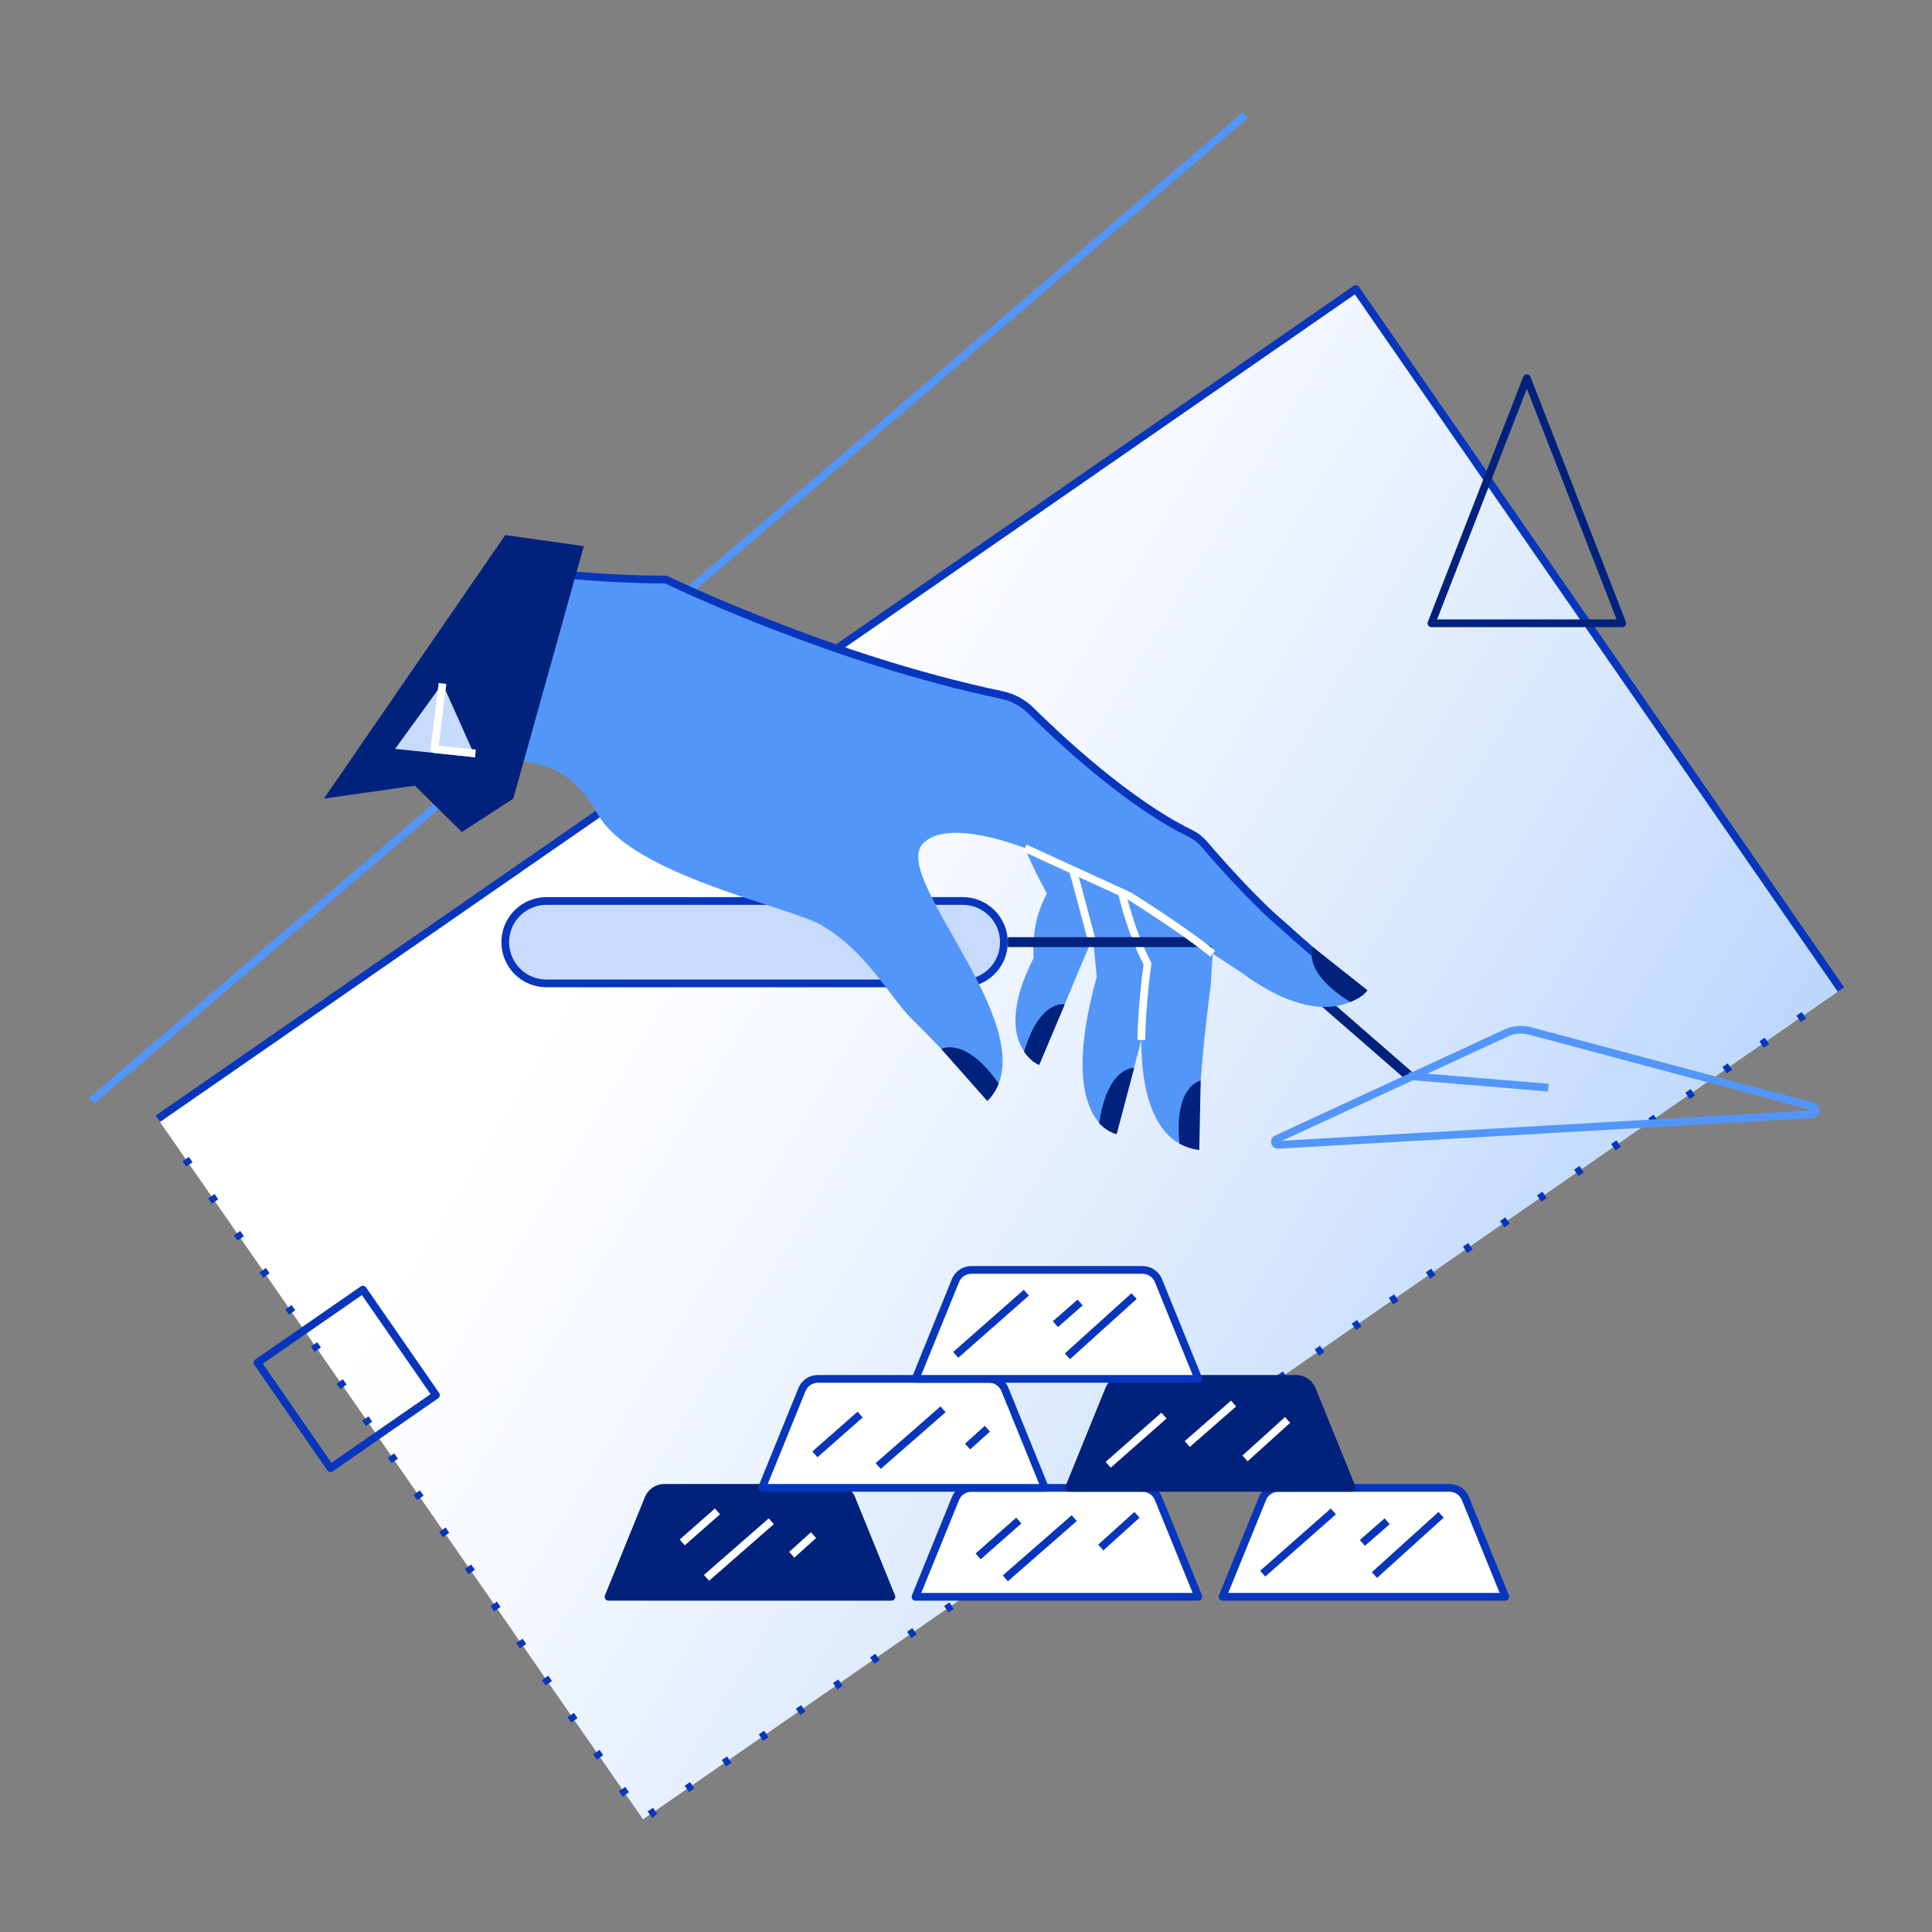 <?xml version="1.0" encoding="UTF-8"?> <svg xmlns="http://www.w3.org/2000/svg" width="1500" height="1500" viewBox="0 0 1500 1500" fill="none"><rect x="0" y="0" width="1500" height="1500" fill="#808080" stroke="none"/> <path d="M964.906 87L69 852.446L72.897 857.008L968.803 91.561L964.906 87Z" fill="#5396FA"></path> <path d="M1052.62 224.347L122.511 868.626L499.252 1412.51L1429.36 768.228L1052.62 224.347Z" fill="url(#paint0_linear_2901_1949)"></path> <path d="M124.21 871.106L120.79 866.166L1050.93 221.926C1051.58 221.474 1052.39 221.301 1053.17 221.443C1053.95 221.586 1054.65 222.033 1055.1 222.686L1431.82 766.576L1426.89 769.996L1051.89 228.566L124.21 871.106Z" fill="#0736BD"></path> <path d="M506.24 1411.32L502.82 1406.39L506.93 1403.54L510.35 1408.47L506.24 1411.32ZM483.35 1394.89L480.5 1390.78L485.44 1387.36L488.28 1391.47L483.35 1394.89ZM535.01 1391.39L531.6 1386.46L535.71 1383.61L539.12 1388.55L535.01 1391.39ZM563.78 1371.46L560.37 1366.53L564.48 1363.68L567.89 1368.62L563.78 1371.46ZM463.42 1366.12L460.58 1362.01L465.51 1358.59L468.36 1362.7L463.42 1366.12ZM592.56 1351.53L589.14 1346.6L593.25 1343.76L596.67 1348.69L592.56 1351.53ZM443.49 1337.34L440.65 1333.23L445.58 1329.82L448.43 1333.93L443.49 1337.34ZM621.33 1331.61L617.91 1326.67L622.02 1323.83L625.44 1328.76L621.33 1331.61ZM650.14 1311.67L646.72 1306.73L650.84 1303.89L654.25 1308.82L650.14 1311.67ZM423.61 1308.56L420.76 1304.45L425.69 1301.03L428.54 1305.15L423.61 1308.56ZM678.91 1291.74L675.5 1286.81L679.61 1283.96L683.02 1288.89L678.91 1291.74ZM403.64 1279.8L400.79 1275.69L405.72 1272.27L408.57 1276.38L403.64 1279.8ZM707.64 1271.8L704.22 1266.87L708.33 1264.02L711.75 1268.95L707.64 1271.8ZM736.41 1251.87L732.99 1246.94L737.1 1244.09L740.52 1249.02L736.41 1251.87ZM383.7 1251.01L380.85 1246.9L385.78 1243.48L388.63 1247.59L383.7 1251.01ZM765.18 1231.94L761.76 1227.01L765.87 1224.16L769.29 1229.09L765.18 1231.94ZM363.77 1222.23L360.92 1218.12L365.85 1214.71L368.7 1218.82L363.77 1222.23ZM793.95 1212.01L790.54 1207.08L794.65 1204.23L798.06 1209.17L793.95 1212.01ZM343.84 1193.46L340.99 1189.35L345.93 1185.94L348.77 1190.05L343.84 1193.46ZM822.72 1192.08L819.31 1187.15L823.42 1184.3L826.84 1189.24L822.72 1192.08ZM851.5 1172.16L848.08 1167.22L852.19 1164.38L855.61 1169.31L851.5 1172.16ZM323.92 1164.67L321.07 1160.56L326.01 1157.14L328.85 1161.25L323.92 1164.67ZM880.28 1152.21L876.86 1147.28L880.97 1144.43L884.39 1149.36L880.28 1152.21ZM303.99 1135.9L301.15 1131.79L306.08 1128.37L308.92 1132.48L303.99 1135.9ZM909.05 1132.28L905.63 1127.35L909.75 1124.5L913.16 1129.43L909.05 1132.28ZM937.82 1112.35L934.41 1107.42L938.52 1104.57L941.93 1109.5L937.82 1112.35ZM284.06 1107.12L281.22 1103.01L286.14 1099.67L288.99 1103.78L284.06 1107.12ZM966.6 1092.42L963.18 1087.49L967.29 1084.64L970.71 1089.57L966.6 1092.42ZM264.14 1078.39L261.3 1074.28L266.23 1070.87L269.08 1074.98L264.14 1078.39ZM995.38 1072.53L991.96 1067.6L996.07 1064.75L999.49 1069.68L995.38 1072.53ZM1024.15 1052.6L1020.73 1047.67L1024.84 1044.82L1028.26 1049.76L1024.15 1052.6ZM244.22 1049.6L241.37 1045.49L246.3 1042.07L249.15 1046.18L244.22 1049.6ZM1052.92 1032.6L1049.51 1027.67L1053.62 1024.83L1057.03 1029.76L1052.92 1032.6ZM224.29 1020.78L221.44 1016.67L226.37 1013.25L229.22 1017.36L224.29 1020.78ZM1081.7 1012.68L1078.28 1007.74L1082.39 1004.9L1085.81 1009.83L1081.7 1012.68ZM1110.47 992.746L1107.05 987.816L1111.16 984.966L1114.58 989.896L1110.47 992.746ZM204.36 992.006L201.51 987.896L206.44 984.476L209.29 988.586L204.36 992.006ZM1139.24 972.816L1135.82 967.886L1139.93 965.036L1143.35 969.966L1139.24 972.816ZM184.43 963.226L181.58 959.116L186.52 955.706L189.36 959.816L184.43 963.226ZM1168.01 952.886L1164.6 947.956L1168.71 945.106L1172.12 950.036L1168.01 952.886ZM164.49 934.526L161.64 930.416L166.58 926.996L169.42 931.106L164.49 934.526ZM1196.77 933.026L1193.36 928.096L1197.47 925.246L1200.88 930.176L1196.77 933.026ZM1225.55 913.096L1222.14 908.166L1226.25 905.316L1229.67 910.246L1225.55 913.096ZM144.55 905.756L141.72 901.666L146.65 898.246L149.5 902.356L144.55 905.756ZM1254.32 893.166L1250.9 888.236L1255.01 885.386L1258.43 890.326L1254.32 893.166ZM1283.14 873.236L1279.73 868.306L1283.84 865.456L1287.25 870.396L1283.14 873.236ZM1311.91 853.316L1308.5 848.376L1312.61 845.536L1316.02 850.466L1311.91 853.316ZM1340.69 833.386L1337.27 828.446L1341.38 825.606L1344.8 830.536L1340.69 833.386ZM1369.46 813.456L1366.04 808.526L1370.14 805.666L1373.56 810.596L1369.46 813.456ZM1398.14 793.526L1394.72 788.596L1398.83 785.746L1402.25 790.676L1398.14 793.526Z" fill="#0736BD"></path> <path d="M1091.28 838.056L997.729 756.636L1002.77 750.846L1098.92 834.526L1091.28 838.056Z" fill="#01227C"></path> <path d="M992.14 891.856C990.93 891.844 989.76 891.423 988.819 890.661C987.879 889.9 987.224 888.843 986.961 887.662C986.698 886.481 986.842 885.245 987.37 884.157C987.898 883.068 988.779 882.19 989.87 881.666L1167.8 799.406C1174.43 796.344 1181.92 795.697 1188.97 797.576L1408.14 856.156C1409.54 856.525 1410.75 857.38 1411.58 858.567C1412.4 859.755 1412.77 861.196 1412.62 862.632C1412.47 864.069 1411.82 865.405 1410.77 866.401C1409.73 867.397 1408.36 867.988 1406.92 868.066L992.42 891.846L992.14 891.856ZM1170.36 804.856L995.46 885.666L1406.58 862.086C1406.58 862.086 1406.64 861.976 1406.58 861.936L1187.37 803.356C1181.67 801.836 1175.62 802.356 1170.27 804.826L1170.36 804.856Z" fill="#5396FA"></path> <path d="M1093.93 832.43L1093.43 838.409L1201.89 847.44L1202.38 841.461L1093.93 832.43Z" fill="#5396FA"></path> <path d="M747.44 699.476H424.27C406.585 699.476 392.25 713.811 392.25 731.496C392.25 749.18 406.585 763.516 424.27 763.516H747.44C765.124 763.516 779.46 749.18 779.46 731.496C779.46 713.811 765.124 699.476 747.44 699.476Z" fill="#C7DBFD"></path> <path d="M747.44 766.516H424.27C414.987 766.516 406.085 762.828 399.521 756.264C392.957 749.701 389.27 740.798 389.27 731.516C389.27 722.233 392.957 713.331 399.521 706.767C406.085 700.203 414.987 696.516 424.27 696.516H747.44C756.722 696.516 765.625 700.203 772.188 706.767C778.752 713.331 782.44 722.233 782.44 731.516C782.44 740.798 778.752 749.701 772.188 756.264C765.625 762.828 756.722 766.516 747.44 766.516V766.516ZM424.27 702.516C416.578 702.516 409.202 705.571 403.763 711.01C398.325 716.448 395.27 723.824 395.27 731.516C395.27 739.207 398.325 746.583 403.763 752.022C409.202 757.46 416.578 760.516 424.27 760.516H747.44C755.131 760.516 762.507 757.46 767.946 752.022C773.384 746.583 776.44 739.207 776.44 731.516C776.44 723.824 773.384 716.448 767.946 711.01C762.507 705.571 755.131 702.516 747.44 702.516H424.27Z" fill="#0736BD"></path> <path d="M421.07 444.216C452.959 447.944 485.033 449.87 517.14 449.986C517.14 449.986 642.34 511.236 777.63 539.546C786.227 541.338 794.126 545.57 800.38 551.736C821.64 572.736 875.27 623.136 923.59 646.736C928.128 648.963 932.161 652.097 935.44 655.946C946.53 668.946 973.57 699.716 996.59 719.026C996.59 719.026 1032.14 751.686 1059.04 770.906C1059.04 770.906 1029.57 804.216 962.64 754.256L941.52 740.466L939.92 766.096C939.92 766.096 929.35 841.036 930.31 891.956C930.31 891.956 886.11 894.846 886.11 807.406L866.95 880.496C866.95 880.496 819.7 872.886 851.52 758.406L848.52 727.656L806.91 826.576C806.91 826.576 768.29 810.996 802.52 743.676C800.52 714.986 811.09 697.296 812.77 693.676C812.77 693.676 800.93 672.096 795.77 658.446C795.77 658.446 734.77 633.856 716.03 655.566C692.03 683.436 815.65 803.186 766.95 854.456C766.95 854.456 740.62 823.136 708.82 792.006C689.65 773.236 673.75 739.156 637.24 718.006C613 704.006 491.24 679.566 464.29 632.486C437.34 585.406 410.49 592.136 358.6 587.326L421.07 444.216Z" fill="#5396FA"></path> <path d="M1259.54 486.926H1111.35C1110.86 486.924 1110.38 486.805 1109.95 486.577C1109.52 486.349 1109.16 486.021 1108.88 485.619C1108.61 485.218 1108.43 484.755 1108.38 484.272C1108.32 483.789 1108.38 483.3 1108.56 482.846L1182.65 292.506C1182.87 291.943 1183.25 291.46 1183.75 291.119C1184.25 290.778 1184.84 290.596 1185.44 290.596C1186.05 290.596 1186.64 290.778 1187.14 291.119C1187.64 291.46 1188.02 291.943 1188.24 292.506L1262.34 482.846C1262.51 483.3 1262.58 483.791 1262.52 484.275C1262.46 484.759 1262.29 485.222 1262.01 485.623C1261.74 486.025 1261.37 486.354 1260.94 486.581C1260.51 486.807 1260.03 486.926 1259.54 486.926V486.926ZM1115.74 480.926H1255.14L1185.45 301.866L1115.74 480.926Z" fill="#01227C"></path> <path d="M256.579 1142.84C256.402 1142.83 256.224 1142.82 256.049 1142.79C255.267 1142.64 254.573 1142.2 254.119 1141.55L197.429 1059.67C197.204 1059.34 197.045 1058.98 196.962 1058.59C196.878 1058.2 196.871 1057.81 196.942 1057.42C197.013 1057.03 197.159 1056.66 197.373 1056.33C197.587 1056 197.865 1055.71 198.189 1055.49L280.029 998.806C280.354 998.58 280.719 998.42 281.105 998.336C281.492 998.252 281.891 998.245 282.279 998.316C283.062 998.457 283.756 998.903 284.209 999.556L340.889 1081.4C341.129 1081.72 341.3 1082.09 341.393 1082.49C341.485 1082.88 341.497 1083.29 341.426 1083.69C341.356 1084.09 341.206 1084.47 340.985 1084.81C340.764 1085.15 340.476 1085.44 340.139 1085.67L258.299 1142.35C257.791 1142.69 257.19 1142.86 256.579 1142.84V1142.84ZM204.069 1058.76L257.339 1135.67L334.249 1082.4L280.979 1005.5L204.069 1058.76Z" fill="#0736BD"></path> <path d="M930.449 1239.77H710.799L741.799 1163.51C742.801 1161.04 744.515 1158.93 746.722 1157.45C748.929 1155.96 751.529 1155.17 754.189 1155.17H887.049C889.71 1155.17 892.309 1155.96 894.516 1157.45C896.723 1158.93 898.437 1161.04 899.439 1163.51L930.449 1239.77Z" fill="white"></path> <path d="M930.45 1242.77H710.8C710.308 1242.77 709.824 1242.65 709.39 1242.41C708.955 1242.18 708.585 1241.85 708.31 1241.44C708.036 1241.03 707.865 1240.56 707.815 1240.07C707.764 1239.59 707.835 1239.09 708.02 1238.64L739.02 1162.38C740.24 1159.35 742.337 1156.77 745.041 1154.95C747.744 1153.13 750.931 1152.16 754.19 1152.17H887.05C890.309 1152.16 893.496 1153.13 896.2 1154.95C898.904 1156.77 901.001 1159.35 902.22 1162.38L933.22 1238.64C933.405 1239.09 933.475 1239.59 933.425 1240.07C933.374 1240.56 933.204 1241.03 932.929 1241.44C932.655 1241.85 932.284 1242.18 931.85 1242.41C931.416 1242.65 930.932 1242.77 930.44 1242.77H930.45ZM715.26 1236.77H925.99L896.66 1164.67C895.887 1162.75 894.559 1161.11 892.846 1159.96C891.133 1158.81 889.114 1158.19 887.05 1158.2H754.2C752.135 1158.19 750.116 1158.81 748.404 1159.96C746.691 1161.11 745.363 1162.75 744.59 1164.67L715.26 1236.77Z" fill="#0736BD"></path> <path d="M1168.79 1239.77H949.14L980.14 1163.51C981.14 1161.04 982.852 1158.93 985.057 1157.45C987.263 1155.96 989.861 1155.17 992.52 1155.17H1125.38C1128.04 1155.17 1130.64 1155.96 1132.85 1157.45C1135.05 1158.93 1136.77 1161.04 1137.77 1163.51L1168.79 1239.77Z" fill="white"></path> <path d="M1168.79 1242.77H949.14C948.648 1242.77 948.164 1242.65 947.729 1242.41C947.295 1242.18 946.925 1241.85 946.65 1241.44C946.375 1241.03 946.205 1240.56 946.155 1240.07C946.104 1239.59 946.174 1239.09 946.36 1238.64L977.36 1162.38C978.577 1159.35 980.672 1156.77 983.374 1154.95C986.076 1153.13 989.262 1152.16 992.52 1152.17H1125.38C1128.64 1152.16 1131.82 1153.13 1134.53 1154.95C1137.23 1156.77 1139.32 1159.35 1140.54 1162.38L1171.54 1238.64C1171.72 1239.09 1171.8 1239.59 1171.74 1240.07C1171.69 1240.56 1171.52 1241.03 1171.25 1241.44C1170.97 1241.85 1170.6 1242.18 1170.17 1242.41C1169.74 1242.65 1169.25 1242.77 1168.76 1242.77H1168.79ZM953.59 1236.77H1164.33L1135 1164.67C1134.23 1162.75 1132.9 1161.11 1131.19 1159.96C1129.47 1158.81 1127.45 1158.19 1125.39 1158.2H992.53C990.466 1158.19 988.448 1158.8 986.737 1159.96C985.026 1161.11 983.699 1162.75 982.93 1164.67L953.59 1236.77Z" fill="#0736BD"></path> <path d="M692.139 1239.77H472.459L503.459 1163.51C504.46 1161.04 506.172 1158.93 508.377 1157.45C510.582 1155.96 513.181 1155.17 515.839 1155.17H648.719C651.378 1155.17 653.976 1155.96 656.182 1157.45C658.387 1158.93 660.099 1161.04 661.099 1163.51L692.139 1239.77Z" fill="#01227C"></path> <path d="M692.139 1242.77H472.459C471.968 1242.77 471.483 1242.65 471.049 1242.41C470.615 1242.18 470.244 1241.85 469.97 1241.44C469.695 1241.03 469.525 1240.56 469.474 1240.07C469.424 1239.59 469.494 1239.09 469.679 1238.64L500.679 1162.38C501.897 1159.35 503.992 1156.77 506.694 1154.95C509.396 1153.13 512.582 1152.16 515.839 1152.17H648.719C651.977 1152.16 655.163 1153.13 657.865 1154.95C660.567 1156.77 662.662 1159.35 663.879 1162.38L694.879 1238.64C695.065 1239.09 695.135 1239.59 695.084 1240.07C695.034 1240.56 694.864 1241.03 694.589 1241.44C694.314 1241.85 693.944 1242.18 693.51 1242.41C693.075 1242.65 692.591 1242.77 692.099 1242.77H692.139ZM476.939 1236.77H687.659L658.319 1164.67C657.551 1162.75 656.225 1161.11 654.513 1159.96C652.802 1158.8 650.783 1158.19 648.719 1158.2H515.859C513.796 1158.19 511.777 1158.8 510.066 1159.96C508.354 1161.11 507.028 1162.75 506.259 1164.67L476.939 1236.77Z" fill="#01227C"></path> <path d="M1049.62 1155.17H829.97L860.97 1078.91C861.972 1076.44 863.686 1074.33 865.893 1072.85C868.1 1071.36 870.699 1070.57 873.36 1070.57H1006.22C1008.88 1070.57 1011.48 1071.36 1013.69 1072.85C1015.89 1074.33 1017.61 1076.44 1018.61 1078.91L1049.62 1155.17Z" fill="#01227C"></path> <path d="M1049.62 1158.17H829.97C829.478 1158.17 828.994 1158.05 828.56 1157.81C828.125 1157.58 827.755 1157.25 827.48 1156.84C827.205 1156.43 827.035 1155.96 826.985 1155.47C826.934 1154.99 827.004 1154.49 827.19 1154.04L858.19 1077.78C859.409 1074.75 861.505 1072.16 864.209 1070.35C866.913 1068.53 870.1 1067.56 873.36 1067.57H1006.22C1009.48 1067.56 1012.67 1068.53 1015.37 1070.35C1018.07 1072.17 1020.17 1074.75 1021.39 1077.78L1052.39 1154.04C1052.57 1154.49 1052.65 1154.99 1052.59 1155.47C1052.54 1155.96 1052.37 1156.43 1052.1 1156.84C1051.82 1157.25 1051.45 1157.58 1051.02 1157.81C1050.59 1158.05 1050.1 1158.17 1049.61 1158.17H1049.62ZM834.43 1152.17H1045.14L1015.81 1080.04C1015.04 1078.12 1013.71 1076.48 1012 1075.33C1010.28 1074.18 1008.26 1073.56 1006.2 1073.57H873.37C871.305 1073.56 869.286 1074.18 867.573 1075.33C865.861 1076.48 864.532 1078.12 863.76 1080.04L834.43 1152.17Z" fill="#01227C"></path> <path d="M811.279 1155.17H591.629L622.629 1078.91C623.631 1076.44 625.345 1074.33 627.552 1072.85C629.759 1071.36 632.359 1070.57 635.019 1070.57H767.879C770.54 1070.57 773.139 1071.36 775.346 1072.85C777.553 1074.33 779.267 1076.44 780.269 1078.91L811.279 1155.17Z" fill="white"></path> <path d="M811.279 1158.17H591.629C591.138 1158.17 590.653 1158.05 590.219 1157.81C589.785 1157.58 589.414 1157.25 589.14 1156.84C588.865 1156.43 588.695 1155.96 588.644 1155.47C588.594 1154.99 588.664 1154.49 588.849 1154.04L619.849 1077.78C621.067 1074.75 623.161 1072.17 625.864 1070.35C628.566 1068.53 631.751 1067.56 635.009 1067.57H767.879C771.139 1067.56 774.326 1068.53 777.03 1070.35C779.734 1072.16 781.83 1074.75 783.049 1077.78L814.049 1154.04C814.235 1154.49 814.305 1154.99 814.254 1155.47C814.204 1155.96 814.034 1156.43 813.759 1156.84C813.484 1157.25 813.114 1157.58 812.68 1157.81C812.245 1158.05 811.761 1158.17 811.269 1158.17H811.279ZM596.089 1152.17H806.829L777.489 1080.04C776.718 1078.12 775.39 1076.48 773.677 1075.33C771.964 1074.17 769.944 1073.56 767.879 1073.57H635.029C632.965 1073.56 630.946 1074.18 629.233 1075.33C627.52 1076.48 626.192 1078.12 625.419 1080.04L596.089 1152.17Z" fill="#0736BD"></path> <path d="M930.449 1070.57H710.799L741.799 994.306C742.802 991.842 744.516 989.734 746.723 988.25C748.93 986.766 751.53 985.974 754.189 985.976H887.049C889.709 985.974 892.308 986.766 894.515 988.25C896.722 989.734 898.437 991.842 899.439 994.306L930.449 1070.57Z" fill="white"></path> <path d="M930.45 1073.57H710.8C710.309 1073.57 709.826 1073.44 709.393 1073.21C708.96 1072.98 708.59 1072.65 708.316 1072.24C708.042 1071.84 707.871 1071.37 707.819 1070.88C707.768 1070.39 707.837 1069.9 708.02 1069.45L739.02 993.176C740.241 990.156 742.339 987.57 745.043 985.752C747.746 983.935 750.932 982.967 754.19 982.976H887.05C890.308 982.966 893.494 983.933 896.198 985.751C898.902 987.569 900.999 990.155 902.22 993.176L933.22 1069.45C933.403 1069.9 933.472 1070.39 933.42 1070.88C933.368 1071.37 933.198 1071.84 932.923 1072.24C932.649 1072.65 932.279 1072.98 931.846 1073.21C931.413 1073.44 930.93 1073.57 930.44 1073.57H930.45ZM715.26 1067.57H925.99L896.66 995.436C895.885 993.523 894.556 991.886 892.844 990.734C891.131 989.583 889.113 988.971 887.05 988.976H754.2C752.136 988.971 750.118 989.583 748.406 990.734C746.693 991.886 745.364 993.523 744.59 995.436L715.26 1067.57Z" fill="#0736BD"></path> <path d="M665.806 1096.01L630.713 1126.92L634.679 1131.42L669.773 1100.51L665.806 1096.01Z" fill="#0736BD"></path> <path d="M730.216 1091.93L679.856 1135.94L683.805 1140.46L734.165 1096.45L730.216 1091.93Z" fill="#0736BD"></path> <path d="M764.577 1107L749.236 1120.87L753.259 1125.32L768.601 1111.45L764.577 1107Z" fill="#0736BD"></path> <path d="M794.877 1001.36L740.035 1049.68L744.001 1054.18L798.843 1005.87L794.877 1001.36Z" fill="#0736BD"></path> <path d="M836.671 1008.99L817.433 1025.8L821.381 1030.32L840.62 1013.51L836.671 1008.99Z" fill="#0736BD"></path> <path d="M878.496 1004.03L826.737 1050.81L830.76 1055.26L882.52 1008.48L878.496 1004.03Z" fill="#0736BD"></path> <path d="M901.726 1096.83L858.409 1134.99L862.375 1139.49L905.692 1101.33L901.726 1096.83Z" fill="white"></path> <path d="M955.779 1087.44L919.832 1118.86L923.78 1123.38L959.727 1091.96L955.779 1087.44Z" fill="white"></path> <path d="M997.667 1100.21L964.617 1130.08L968.64 1134.54L1001.69 1104.66L997.667 1100.21Z" fill="white"></path> <path d="M1033.23 1171.22L978.384 1219.53L982.35 1224.04L1037.19 1175.72L1033.23 1171.22Z" fill="#0736BD"></path> <path d="M1075.01 1178.84L1055.77 1195.65L1059.72 1200.17L1078.96 1183.36L1075.01 1178.84Z" fill="#0736BD"></path> <path d="M1116.84 1173.88L1065.08 1220.66L1069.1 1225.11L1120.86 1178.33L1116.84 1173.88Z" fill="#0736BD"></path> <path d="M789.007 1178.31L757.425 1206.13L761.391 1210.64L792.973 1182.81L789.007 1178.31Z" fill="#0736BD"></path> <path d="M832.072 1176.41L778.557 1223.18L782.505 1227.7L836.02 1180.93L832.072 1176.41Z" fill="#0736BD"></path> <path d="M880.704 1173.88L852.625 1199.26L856.648 1203.71L884.728 1178.33L880.704 1173.88Z" fill="#0736BD"></path> <path d="M555.056 1171.19L527.698 1195.29L531.665 1199.8L559.022 1175.7L555.056 1171.19Z" fill="white"></path> <path d="M596.857 1178.83L546.565 1222.78L550.513 1227.3L600.805 1183.35L596.857 1178.83Z" fill="white"></path> <path d="M629.592 1189.64L612.707 1204.9L616.73 1209.35L633.615 1194.09L629.592 1189.64Z" fill="white"></path> <path d="M1057.32 773.336C1031.04 754.566 996.139 722.666 994.629 721.266C971.329 701.716 943.899 670.436 933.179 657.886C930.172 654.343 926.464 651.459 922.289 649.416C873.489 625.596 819.289 574.666 798.289 553.876C792.454 548.108 785.074 544.152 777.039 542.486C647.829 515.486 526.289 457.706 516.469 452.986C484.461 452.818 452.485 450.885 420.689 447.196L421.449 441.246C453.215 444.934 485.161 446.85 517.139 446.986C517.593 446.986 518.041 447.088 518.449 447.286C519.699 447.896 644.899 508.706 778.239 536.606C787.407 538.512 795.828 543.026 802.489 549.606C823.309 570.186 876.909 620.606 924.899 644.026C929.818 646.437 934.183 649.842 937.719 654.026C948.349 666.476 975.549 697.496 998.509 716.756L998.619 716.846C998.969 717.166 1034.34 749.606 1060.78 768.496L1057.32 773.336Z" fill="#0736BD"></path> <path d="M835.969 674.774L830.173 676.324L844.786 730.974L850.582 729.424L835.969 674.774Z" fill="white"></path> <path d="M889.14 807.436H883.14C883.34 783.566 887.09 754.366 887.84 748.746C874.63 723.226 868.42 694.846 868.14 693.666L874 692.396C874.06 692.696 880.46 721.846 893.55 746.796C893.843 747.351 893.955 747.984 893.87 748.606C893.84 748.896 889.33 781.436 889.14 807.436Z" fill="white"></path> <path d="M1019.4 735.336C1019.4 735.336 1009.77 753.926 1048.33 777.956C1048.33 777.956 1058.18 774.446 1061.67 768.826L1019.4 735.336Z" fill="#01227C"></path> <path d="M730.77 814.416C730.77 814.416 749.3 804.076 775.39 841.256C773.45 846.359 770.423 850.979 766.52 854.796L730.77 814.416Z" fill="#01227C"></path> <path d="M932.199 838.946C932.199 838.946 911.269 842.666 915.749 887.866C920.491 890.533 925.716 892.233 931.119 892.866L932.199 838.946Z" fill="#01227C"></path> <path d="M880.55 829.096C880.55 829.096 859.83 827.686 853.41 872.096C853.41 872.096 859.03 878.556 866.95 880.536L880.55 829.096Z" fill="#01227C"></path> <path d="M826.68 779.766C826.68 779.766 807.35 775.536 795.08 816.446C795.08 816.446 799.61 823.886 806.79 826.866L826.68 779.766Z" fill="#01227C"></path> <path d="M941.52 735.336H782.5V727.656H924.76L941.52 735.336Z" fill="#01227C"></path> <path d="M453.26 424.036L398.5 620.046L358.62 645.986L322.11 609.956L251.49 620.046L392.25 415.396L453.26 424.036Z" fill="#01227C"></path> <path d="M369.11 587.906L343.56 530.686L306.79 581.426L369.11 587.906Z" fill="#C7DBFD"></path> <path d="M368.8 587.966L336.93 584.596C336.534 584.554 336.15 584.433 335.801 584.241C335.452 584.049 335.145 583.79 334.898 583.478C334.65 583.166 334.467 582.808 334.359 582.425C334.251 582.042 334.221 581.641 334.27 581.246L340.58 530.326L346.53 531.056L340.6 578.956L369.43 581.956L368.8 587.966Z" fill="white"></path> <path d="M939.6 742.776C919.48 726.006 878.32 700.116 875.39 698.276L794.54 661.206L797.04 655.756L878.04 692.906C878.158 692.956 878.272 693.016 878.38 693.086C878.82 693.356 922.38 720.596 943.38 738.166L939.6 742.776Z" fill="white"></path> <defs> <linearGradient id="paint0_linear_2901_1949" x1="346.279" y1="560.007" x2="1466.13" y2="1233.65" gradientUnits="userSpaceOnUse"> <stop offset="0.14" stop-color="white"></stop> <stop offset="0.3" stop-color="#F4F8FF"></stop> <stop offset="0.58" stop-color="#D7E7FE"></stop> <stop offset="0.82" stop-color="#B8D4FD"></stop> </linearGradient> </defs> </svg> 